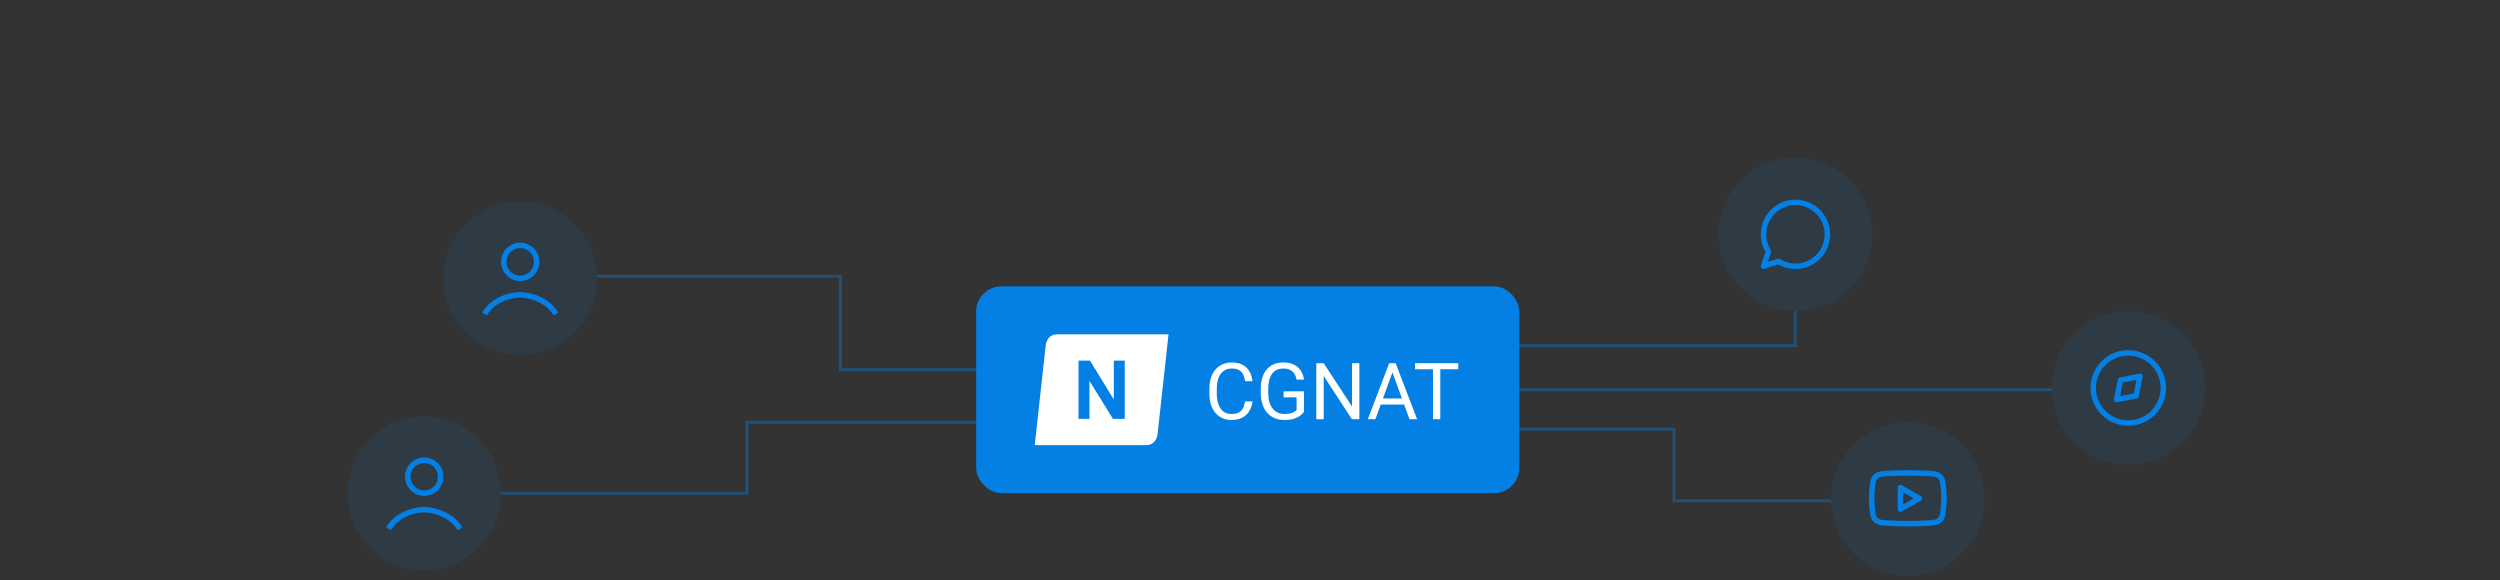 <?xml version="1.0" encoding="UTF-8"?> <svg xmlns="http://www.w3.org/2000/svg" width="560" height="130" viewBox="0 0 560 130" fill="none"><rect x="0" y="0" width="560" height="130" fill="#333333" stroke="none"/> <path opacity="0.4" d="M339.475 96.135H374.966V112.172H410.126" stroke="#047FE4" stroke-width="0.63"></path> <path opacity="0.4" d="M340.238 77.424H402.126V69.666" stroke="#047FE4" stroke-width="0.63"></path> <circle opacity="0.1" cx="116.534" cy="62.344" r="17.208" fill="#047FE4"></circle> <circle opacity="0.1" cx="402.185" cy="52.487" r="17.208" fill="#047FE4"></circle> <path opacity="0.4" d="M340.057 87.281H391.481H459.57" stroke="#047FE4" stroke-width="0.63"></path> <circle opacity="0.1" cx="95.025" cy="110.469" r="17.208" fill="#047FE4"></circle> <circle opacity="0.1" cx="476.738" cy="86.904" r="17.208" fill="#047FE4"></circle> <circle opacity="0.1" cx="427.354" cy="111.815" r="17.208" fill="#047FE4"></circle> <path d="M108.545 70.334C110.512 66.892 114.691 66.032 116.534 66.032C118.173 66.032 122.557 66.892 124.524 70.334" stroke="#047FE4" stroke-width="1.229"></path> <path d="M87.035 118.458C89.002 115.017 93.181 114.156 95.025 114.156C96.664 114.156 101.048 115.017 103.014 118.458" stroke="#047FE4" stroke-width="1.229"></path> <circle cx="116.534" cy="58.657" r="3.687" stroke="#047FE4" stroke-width="1.229"></circle> <circle cx="95.025" cy="106.782" r="3.687" stroke="#047FE4" stroke-width="1.229"></circle> <rect x="218.656" y="64.135" width="121.686" height="46.334" rx="5.671" fill="#047FE4"></rect> <path d="M278.904 89.915H280.558C280.472 90.708 280.245 91.417 279.877 92.043C279.51 92.669 278.99 93.166 278.318 93.534C277.646 93.896 276.808 94.077 275.802 94.077C275.067 94.077 274.398 93.939 273.795 93.663C273.198 93.387 272.684 92.997 272.253 92.491C271.822 91.98 271.489 91.368 271.253 90.656C271.024 89.938 270.909 89.14 270.909 88.261V87.012C270.909 86.133 271.024 85.338 271.253 84.626C271.489 83.908 271.825 83.293 272.261 82.782C272.704 82.271 273.235 81.877 273.855 81.602C274.476 81.326 275.173 81.188 275.949 81.188C276.897 81.188 277.698 81.366 278.353 81.722C279.007 82.078 279.516 82.572 279.877 83.204C280.245 83.83 280.472 84.557 280.558 85.384H278.904C278.824 84.798 278.674 84.295 278.456 83.876C278.238 83.451 277.928 83.124 277.525 82.894C277.123 82.664 276.598 82.549 275.949 82.549C275.392 82.549 274.901 82.656 274.476 82.868C274.056 83.081 273.703 83.382 273.416 83.773C273.134 84.163 272.922 84.631 272.778 85.177C272.635 85.722 272.563 86.329 272.563 86.995V88.261C272.563 88.876 272.626 89.453 272.753 89.993C272.885 90.533 273.083 91.007 273.347 91.414C273.611 91.822 273.947 92.144 274.355 92.379C274.763 92.609 275.245 92.724 275.802 92.724C276.509 92.724 277.072 92.612 277.491 92.388C277.91 92.164 278.226 91.842 278.439 91.423C278.657 91.004 278.812 90.501 278.904 89.915ZM292.094 87.658V92.25C291.939 92.48 291.692 92.738 291.353 93.025C291.014 93.307 290.546 93.554 289.949 93.766C289.357 93.973 288.593 94.077 287.657 94.077C286.893 94.077 286.19 93.945 285.546 93.68C284.909 93.41 284.355 93.02 283.884 92.509C283.418 91.992 283.057 91.366 282.798 90.63C282.545 89.889 282.419 89.051 282.419 88.115V87.141C282.419 86.205 282.528 85.369 282.746 84.634C282.97 83.899 283.298 83.276 283.729 82.765C284.159 82.248 284.688 81.857 285.314 81.593C285.94 81.323 286.658 81.188 287.468 81.188C288.427 81.188 289.228 81.355 289.871 81.688C290.52 82.015 291.026 82.469 291.388 83.049C291.755 83.629 291.991 84.29 292.094 85.03H290.431C290.357 84.577 290.207 84.163 289.983 83.79C289.765 83.416 289.452 83.118 289.044 82.894C288.636 82.664 288.111 82.549 287.468 82.549C286.888 82.549 286.385 82.656 285.96 82.868C285.535 83.081 285.185 83.385 284.909 83.781C284.633 84.177 284.426 84.657 284.289 85.22C284.156 85.783 284.09 86.418 284.09 87.124V88.115C284.09 88.838 284.174 89.485 284.34 90.053C284.513 90.622 284.757 91.107 285.073 91.509C285.388 91.906 285.765 92.207 286.201 92.414C286.643 92.621 287.132 92.724 287.666 92.724C288.257 92.724 288.737 92.675 289.105 92.578C289.472 92.474 289.759 92.353 289.966 92.216C290.173 92.072 290.331 91.937 290.44 91.811V89.002H287.537V87.658H292.094ZM304.5 81.36V93.904H302.829L296.514 84.229V93.904H294.851V81.36H296.514L302.855 91.061V81.36H304.5ZM312.246 82.472L308.093 93.904H306.396L311.177 81.36H312.271L312.246 82.472ZM315.726 93.904L311.565 82.472L311.539 81.36H312.633L317.432 93.904H315.726ZM315.511 89.261V90.622H308.463V89.261H315.511ZM322.627 81.36V93.904H320.99V81.36H322.627ZM326.659 81.36V82.722H316.967V81.36H326.659Z" fill="white"></path> <path d="M236.695 74.895C235.338 74.895 234.374 75.989 234.238 77.352L231.781 99.709L256.836 99.709C258.193 99.709 259.147 98.592 259.293 97.252L261.75 74.895L236.695 74.895Z" fill="white"></path> <path d="M249.495 89.491L244.154 80.779H241.592V93.825H244.039V85.318L249.298 93.825H251.942V80.779H249.495V89.491Z" fill="#047FE4"></path> <path opacity="0.4" d="M133.744 61.887H188.256V75.18V82.797H218.657" stroke="#047FE4" stroke-width="0.63"></path> <path opacity="0.4" d="M112.217 110.495H167.327V94.606L218.652 94.606" stroke="#047FE4" stroke-width="0.63"></path> <g clip-path="url(#clip0_992_793)"> <path d="M435.102 107.712C435.015 107.363 434.837 107.044 434.586 106.785C434.336 106.527 434.022 106.34 433.676 106.242C432.411 105.933 427.353 105.933 427.353 105.933C427.353 105.933 422.295 105.933 421.03 106.271C420.684 106.369 420.37 106.557 420.12 106.815C419.869 107.073 419.692 107.393 419.604 107.742C419.373 109.025 419.26 110.327 419.266 111.631C419.258 112.945 419.371 114.256 419.604 115.549C419.701 115.887 419.882 116.195 420.132 116.442C420.382 116.689 420.691 116.868 421.03 116.961C422.295 117.299 427.353 117.299 427.353 117.299C427.353 117.299 432.411 117.299 433.676 116.961C434.022 116.863 434.336 116.675 434.586 116.417C434.837 116.159 435.015 115.839 435.102 115.49C435.331 114.217 435.445 112.925 435.44 111.631C435.448 110.317 435.335 109.005 435.102 107.712V107.712Z" stroke="#047FE4" stroke-width="1.229" stroke-linecap="round" stroke-linejoin="round"></path> <path d="M425.698 114.035L429.926 111.631L425.698 109.227V114.035Z" stroke="#047FE4" stroke-width="1.229" stroke-linecap="round" stroke-linejoin="round"></path> </g> <path d="M409.342 52.487C409.342 56.44 406.137 59.645 402.185 59.645C400.776 59.645 399.463 59.238 398.355 58.535L395.027 59.645L396.137 56.316C395.434 55.209 395.027 53.896 395.027 52.487C395.027 48.535 398.232 45.33 402.185 45.33C406.137 45.33 409.342 48.535 409.342 52.487Z" stroke="#047FE4" stroke-width="1.229" stroke-linecap="round" stroke-linejoin="round"></path> <g clip-path="url(#clip1_992_793)"> <circle cx="476.738" cy="86.904" r="7.855" stroke="#047FE4" stroke-width="1.229" stroke-linecap="round" stroke-linejoin="round"></circle> <path d="M474.992 85.159L479.356 84.286L478.483 88.65L474.119 89.523L474.992 85.159Z" stroke="#047FE4" stroke-width="1.229" stroke-linecap="round" stroke-linejoin="round"></path> </g> <defs> <clipPath id="clip0_992_793"> <rect width="17.644" height="17.644" fill="white" transform="translate(418.53 102.993)"></rect> </clipPath> <clipPath id="clip1_992_793"> <rect width="20.947" height="20.947" fill="white" transform="translate(466.264 76.431)"></rect> </clipPath> </defs> </svg> 